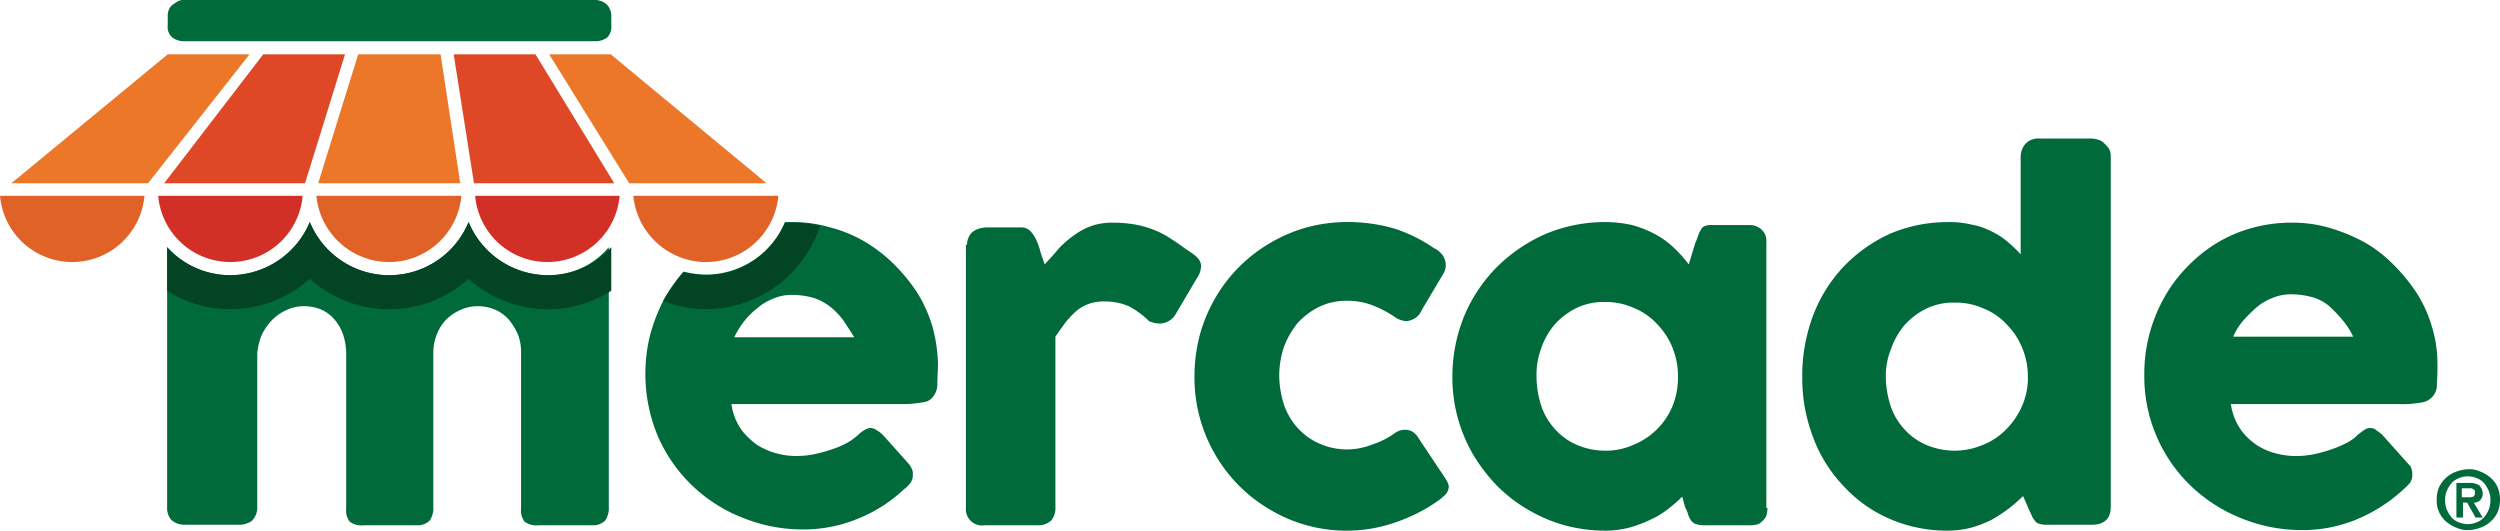 <svg xmlns="http://www.w3.org/2000/svg" width="152.42" height="32.355" viewBox="0 0 152.42 32.355"><defs><style>.a{fill:#006a3b;}.b{fill:#e16226;}.c{fill:#d22f27;}.d{fill:#ec7729;}.e{fill:#df4826;}.f{fill:#024423;}</style></defs><g transform="translate(-106 -270.1)"><g transform="translate(106 270.1)"><path class="a" d="M231.606,313.669a8.516,8.516,0,0,0-.91-2.038,10.658,10.658,0,0,0-1.419-1.747,9.365,9.365,0,0,0-1.783-1.383,8.327,8.327,0,0,0-2.111-.873,8.12,8.12,0,0,0-2.293-.328h-.473a5.221,5.221,0,0,1-4.8,3.2,5.761,5.761,0,0,1-1.383-.182,10.287,10.287,0,0,0-1.165,1.638,10.843,10.843,0,0,0-.873,2.22,9.864,9.864,0,0,0,.473,6.187,9.33,9.33,0,0,0,5.132,4.95,9.781,9.781,0,0,0,3.712.728,8.715,8.715,0,0,0,3.348-.655,9.014,9.014,0,0,0,2.839-1.82,1.725,1.725,0,0,0,.364-.364.77.77,0,0,0,.146-.51.709.709,0,0,0-.036-.291,1.476,1.476,0,0,0-.182-.328l-1.529-1.711a1.93,1.93,0,0,0-.437-.364.945.945,0,0,0-.364-.146.7.7,0,0,0-.364.109,2.162,2.162,0,0,0-.4.291,3.788,3.788,0,0,1-.691.51,5.692,5.692,0,0,1-.946.4,8.931,8.931,0,0,1-1.055.291,5.474,5.474,0,0,1-1.055.109,4.7,4.7,0,0,1-1.2-.146,4.422,4.422,0,0,1-1.2-.509,4.326,4.326,0,0,1-1.019-.983,3.632,3.632,0,0,1-.582-1.529h10.3a6.579,6.579,0,0,0,1.383-.109.861.861,0,0,0,.655-.4,1.194,1.194,0,0,0,.218-.764c0-.328.036-.728.036-1.2A9.386,9.386,0,0,0,231.606,313.669Zm-12.083.655a5.093,5.093,0,0,1,.582-.946,4.557,4.557,0,0,1,.837-.837,3.344,3.344,0,0,1,.983-.582,2.786,2.786,0,0,1,1.092-.218,4.82,4.82,0,0,1,1.347.182,3.435,3.435,0,0,1,1.019.546,4.366,4.366,0,0,1,.8.837c.218.328.437.655.655,1.019h-7.315Z" transform="translate(-174.758 -293.761)"/><path class="a" d="M157.22,310.539a5.267,5.267,0,0,1-4.84-3.239,5.236,5.236,0,0,1-9.681,0,5.267,5.267,0,0,1-4.84,3.239A5.167,5.167,0,0,1,134,308.829V324.66a1.117,1.117,0,0,0,.255.8,1.2,1.2,0,0,0,.873.291h3.239a1.122,1.122,0,0,0,.364-.036,2.512,2.512,0,0,0,.364-.146.991.991,0,0,0,.291-.364,1.121,1.121,0,0,0,.109-.473v-9.426a3.644,3.644,0,0,1,.291-1.165,3.429,3.429,0,0,1,.655-.91,2.823,2.823,0,0,1,.873-.582,2.442,2.442,0,0,1,1.019-.218,2.659,2.659,0,0,1,1.092.218,2.256,2.256,0,0,1,.8.619,2.794,2.794,0,0,1,.51.91,3.853,3.853,0,0,1,.182,1.128v9.463a1.109,1.109,0,0,0,.218.8,1.216,1.216,0,0,0,.837.218h3.275a1.043,1.043,0,0,0,.764-.291,1.352,1.352,0,0,0,.218-.837v-9.353a2.891,2.891,0,0,1,.218-1.165,2.606,2.606,0,0,1,.582-.91,2.823,2.823,0,0,1,.873-.582,2.442,2.442,0,0,1,1.019-.218,2.659,2.659,0,0,1,1.092.218,2.392,2.392,0,0,1,.837.619,3.774,3.774,0,0,1,.546.91,2.939,2.939,0,0,1,.182,1.128v9.463a1.109,1.109,0,0,0,.218.8,1.216,1.216,0,0,0,.837.218h3.312a1.043,1.043,0,0,0,.764-.291,1.352,1.352,0,0,0,.218-.837V308.829A4.746,4.746,0,0,1,157.22,310.539Z" transform="translate(-123.81 -293.761)"/><g transform="translate(58.886 8.443)"><path class="a" d="M267.873,308.747a1.008,1.008,0,0,1,.109-.473.792.792,0,0,1,.255-.328,1.139,1.139,0,0,1,.364-.182,1.879,1.879,0,0,1,.4-.073h2.147a.768.768,0,0,1,.582.218,2.04,2.04,0,0,1,.364.546,4.282,4.282,0,0,1,.255.728c.073.255.182.51.255.764.291-.328.582-.619.837-.946a6.231,6.231,0,0,1,.91-.8,4.3,4.3,0,0,1,1.055-.582,3.808,3.808,0,0,1,1.31-.218,7.9,7.9,0,0,1,1.383.109,6.119,6.119,0,0,1,1.165.328,5.308,5.308,0,0,1,1.092.582c.364.218.728.51,1.165.8.4.255.619.51.619.837a1.349,1.349,0,0,1-.255.728l-1.31,2.22a1.142,1.142,0,0,1-.946.546,1.652,1.652,0,0,1-.655-.146,5.378,5.378,0,0,0-1.237-.91,3.71,3.71,0,0,0-1.456-.291,2.788,2.788,0,0,0-.983.146,2.616,2.616,0,0,0-.764.437,6.036,6.036,0,0,0-.655.691c-.182.255-.4.546-.619.873v10.372a1.213,1.213,0,0,1-.255.837,1.2,1.2,0,0,1-.873.291h-3.2a.991.991,0,0,1-1.128-1.092V308.747Z" transform="translate(-267.8 -302.268)"/><path class="a" d="M318.292,320.184a1.122,1.122,0,0,1,.364-.182.9.9,0,0,1,.291-.036.865.865,0,0,1,.437.109,1.187,1.187,0,0,1,.4.437l1.6,2.4a1.583,1.583,0,0,1,.146.255,1.429,1.429,0,0,1,.073.218.741.741,0,0,1-.218.546,3.853,3.853,0,0,1-.437.364,10.147,10.147,0,0,1-2.584,1.31,8.964,8.964,0,0,1-2.948.51,9.076,9.076,0,0,1-4.695-1.274,9.23,9.23,0,0,1-3.348-3.348,9.339,9.339,0,0,1-1.274-4.768,9.983,9.983,0,0,1,.328-2.548,9.538,9.538,0,0,1,.946-2.256,9.229,9.229,0,0,1,3.348-3.348,9.273,9.273,0,0,1,2.22-.946,9.43,9.43,0,0,1,2.475-.328,10.165,10.165,0,0,1,2.875.4,9.276,9.276,0,0,1,2.475,1.237l-.036-.036a1.481,1.481,0,0,1,.51.437,1.128,1.128,0,0,1,.182.619,1.083,1.083,0,0,1-.182.546l-1.274,2.147a1.1,1.1,0,0,1-.983.691,1.846,1.846,0,0,1-.328-.073,1.485,1.485,0,0,1-.4-.218,6.733,6.733,0,0,0-1.347-.691,4.214,4.214,0,0,0-1.529-.255,3.749,3.749,0,0,0-1.674.364,4.424,4.424,0,0,0-1.31.983,5.238,5.238,0,0,0-.837,1.456,5.5,5.5,0,0,0-.291,1.747,5.9,5.9,0,0,0,.291,1.783,3.966,3.966,0,0,0,.837,1.419,3.784,3.784,0,0,0,1.31.946,4.178,4.178,0,0,0,1.674.364,4.231,4.231,0,0,0,1.529-.291A4.928,4.928,0,0,0,318.292,320.184Z" transform="translate(-292.161 -302.205)"/><path class="a" d="M368.516,324.733a2.128,2.128,0,0,1-.073.473.924.924,0,0,1-.291.364.506.506,0,0,1-.364.182,1.366,1.366,0,0,1-.364.036h-2.8a1.616,1.616,0,0,1-.473-.073.566.566,0,0,1-.291-.218,1.139,1.139,0,0,1-.182-.364,2.227,2.227,0,0,0-.182-.437l-.182-.655a9.367,9.367,0,0,1-.874.764,5.431,5.431,0,0,1-1.092.655,7.624,7.624,0,0,1-1.274.473,5.823,5.823,0,0,1-1.419.182,9.5,9.5,0,0,1-2.511-.328,9.273,9.273,0,0,1-2.22-.946,9.053,9.053,0,0,1-1.892-1.456,10.476,10.476,0,0,1-1.456-1.893,9.339,9.339,0,0,1-1.274-4.768,9.78,9.78,0,0,1,.728-3.712,9.354,9.354,0,0,1,2-2.984,9.82,9.82,0,0,1,2.948-2,9.415,9.415,0,0,1,3.639-.728,7.783,7.783,0,0,1,1.638.182,6.846,6.846,0,0,1,1.383.546,5.254,5.254,0,0,1,1.165.837,7.934,7.934,0,0,1,.91,1.019l.4-1.31a4.227,4.227,0,0,0,.218-.582c.073-.146.146-.255.182-.328a.587.587,0,0,1,.255-.146,1.5,1.5,0,0,1,.437-.036h2.147a1.366,1.366,0,0,1,.364.036,1.138,1.138,0,0,1,.364.182.924.924,0,0,1,.291.364,1,1,0,0,1,.073.473v16.2Zm-14.085-8.007a5.9,5.9,0,0,0,.291,1.783,3.966,3.966,0,0,0,.837,1.419,3.784,3.784,0,0,0,1.31.946,4.355,4.355,0,0,0,1.711.364,4.116,4.116,0,0,0,1.783-.364,4.349,4.349,0,0,0,2.366-2.366,4.713,4.713,0,0,0,.328-1.783,4.659,4.659,0,0,0-.328-1.747,4.376,4.376,0,0,0-.946-1.456,3.836,3.836,0,0,0-1.419-.983,4.117,4.117,0,0,0-1.783-.364,3.8,3.8,0,0,0-1.711.364,4.424,4.424,0,0,0-1.31.983,4.47,4.47,0,0,0-.837,1.456A4.64,4.64,0,0,0,354.432,316.726Z" transform="translate(-319.639 -302.205)"/><path class="a" d="M421.366,315.1a9.366,9.366,0,0,1-.873.764,10.55,10.55,0,0,1-1.055.691,7.242,7.242,0,0,1-1.237.473,5.823,5.823,0,0,1-1.419.182,8.8,8.8,0,0,1-3.567-.728,8.215,8.215,0,0,1-2.8-2,8.629,8.629,0,0,1-1.856-2.984,10.144,10.144,0,0,1-.655-3.676,10.486,10.486,0,0,1,.655-3.712,8.982,8.982,0,0,1,1.856-2.984,9.153,9.153,0,0,1,2.8-2,8.926,8.926,0,0,1,3.567-.728,5.675,5.675,0,0,1,1.419.146,4.242,4.242,0,0,1,1.2.4,4.5,4.5,0,0,1,.983.619,8.7,8.7,0,0,1,.837.8v-5.969a1.174,1.174,0,0,1,.291-.764,1.044,1.044,0,0,1,.837-.328h3.2a1.878,1.878,0,0,1,.4.073.755.755,0,0,1,.364.218,2.353,2.353,0,0,1,.291.328.969.969,0,0,1,.109.437v21.4c0,.728-.4,1.092-1.165,1.092h-2.8a1.358,1.358,0,0,1-.437-.073.489.489,0,0,1-.255-.218.954.954,0,0,1-.182-.328c-.073-.146-.146-.291-.218-.473ZM413,307.821a5.9,5.9,0,0,0,.291,1.783,3.966,3.966,0,0,0,.837,1.419,3.785,3.785,0,0,0,1.31.946,4.405,4.405,0,0,0,3.421.036,4.13,4.13,0,0,0,1.419-.91,4.763,4.763,0,0,0,.983-1.383,4.349,4.349,0,0,0,.4-1.674v-.182a4.66,4.66,0,0,0-.328-1.747,4.376,4.376,0,0,0-.946-1.456,3.835,3.835,0,0,0-1.419-.983,4.117,4.117,0,0,0-1.783-.364,3.8,3.8,0,0,0-1.711.364,4.425,4.425,0,0,0-1.31.983,4.471,4.471,0,0,0-.837,1.456A4.343,4.343,0,0,0,413,307.821Z" transform="translate(-356.911 -293.3)"/><path class="a" d="M481,323.668a9.7,9.7,0,0,1-2.839,1.82,8.583,8.583,0,0,1-3.348.655,9.781,9.781,0,0,1-3.712-.728,9.584,9.584,0,0,1-3.057-1.965,9.244,9.244,0,0,1-2.839-6.733,9.482,9.482,0,0,1,1.165-4.659,8.7,8.7,0,0,1,1.383-1.893,9.049,9.049,0,0,1,1.82-1.492,8.437,8.437,0,0,1,2.184-.946,9.038,9.038,0,0,1,2.475-.328,7.937,7.937,0,0,1,2.293.328,10.746,10.746,0,0,1,2.111.873,8.1,8.1,0,0,1,1.783,1.383,10.656,10.656,0,0,1,1.419,1.747,7.922,7.922,0,0,1,.91,2.038,7.627,7.627,0,0,1,.328,2.22,10.992,10.992,0,0,1-.036,1.2,1.075,1.075,0,0,1-.873,1.165,6.58,6.58,0,0,1-1.383.109h-10.3a3.631,3.631,0,0,0,.582,1.529,3.732,3.732,0,0,0,1.019.983,3.854,3.854,0,0,0,1.2.509,4.9,4.9,0,0,0,1.2.146,5.477,5.477,0,0,0,1.055-.109,8.928,8.928,0,0,0,1.055-.291,7.385,7.385,0,0,0,.946-.4,2.623,2.623,0,0,0,.691-.51c.146-.109.291-.218.4-.291a.615.615,0,0,1,.364-.109.521.521,0,0,1,.364.146,1.929,1.929,0,0,1,.437.364l1.529,1.711a.5.5,0,0,1,.182.328.9.9,0,0,1,.036.291.836.836,0,0,1-.146.51A4.108,4.108,0,0,1,481,323.668Zm-6.879-11.9a2.92,2.92,0,0,0-1.092.218,3.342,3.342,0,0,0-.983.582,9.089,9.089,0,0,0-.837.837,3.692,3.692,0,0,0-.582.946h7.315a4.882,4.882,0,0,0-.655-1.019,8.7,8.7,0,0,0-.8-.837,2.768,2.768,0,0,0-1.019-.546A5.02,5.02,0,0,0,474.117,311.767Z" transform="translate(-393.357 -302.268)"/></g><g transform="translate(0 3.312)"><path class="b" d="M106,302.9a4.42,4.42,0,0,0,8.807,0H106Z" transform="translate(-106 -294.275)"/><path class="c" d="M132.5,302.9a4.42,4.42,0,0,0,8.807,0H132.5Z" transform="translate(-122.855 -294.275)"/><path class="b" d="M163.44,306.94a4.432,4.432,0,0,0,4.4-4.04H159A4.464,4.464,0,0,0,163.44,306.94Z" transform="translate(-139.711 -294.275)"/><path class="c" d="M185.6,302.9a4.42,4.42,0,0,0,8.807,0H185.6Z" transform="translate(-156.63 -294.275)"/><path class="b" d="M216.54,306.94a4.432,4.432,0,0,0,4.4-4.04H212.1A4.464,4.464,0,0,0,216.54,306.94Z" transform="translate(-173.486 -294.275)"/><path class="d" d="M122.421,279.2h-4.986l-9.535,7.861h8.334Z" transform="translate(-107.209 -279.2)"/><path class="d" d="M203.1,287.061h8.152l-9.5-7.861H198l4.877,7.861Z" transform="translate(-164.517 -279.2)"/><path class="d" d="M167.962,287.061l-1.2-7.861h-5.022l-2.438,7.861Z" transform="translate(-139.902 -279.2)"/><path class="e" d="M144.527,279.2h-4.986l-6.041,7.861h8.589Z" transform="translate(-123.492 -279.2)"/><path class="e" d="M186.986,279.2H182l1.237,7.861h8.553Z" transform="translate(-154.34 -279.2)"/></g><path class="f" d="M152.379,307.3a5.236,5.236,0,0,1-9.681,0,5.267,5.267,0,0,1-4.84,3.239A5.167,5.167,0,0,1,134,308.829v2.657a7.046,7.046,0,0,0,3.858,1.128,7.292,7.292,0,0,0,4.84-1.856,7.24,7.24,0,0,0,9.681,0,7.222,7.222,0,0,0,4.84,1.856,7.046,7.046,0,0,0,3.858-1.128v-2.657a5.167,5.167,0,0,1-3.858,1.711A5.229,5.229,0,0,1,152.379,307.3Z" transform="translate(-123.81 -293.761)"/><path class="f" d="M217.1,312.168a6.862,6.862,0,0,0,2.62.51,7.367,7.367,0,0,0,6.951-5.1A8.426,8.426,0,0,0,225,307.4h-.473a5.221,5.221,0,0,1-4.8,3.2,5.76,5.76,0,0,1-1.383-.182,10.29,10.29,0,0,0-1.165,1.638C217.136,312.095,217.136,312.131,217.1,312.168Z" transform="translate(-176.666 -293.825)"/><g transform="translate(10.227)"><path class="a" d="M135.119,272.611a1.155,1.155,0,0,1-.728-.218.835.835,0,0,1-.291-.764v-.655a.857.857,0,0,1,.073-.291.764.764,0,0,1,.218-.291l.328-.218a.854.854,0,0,1,.437-.073h24.93a1.072,1.072,0,0,1,.8.291,1.025,1.025,0,0,1,.255.764v.473a.925.925,0,0,1-.255.764,1.237,1.237,0,0,1-.8.218Z" transform="translate(-134.1 -270.1)"/></g></g><g transform="translate(254.562 298.706)"><path class="a" d="M514.346,349.792a1.839,1.839,0,0,1,1.055-.946,2.354,2.354,0,0,1,.728-.146,1.63,1.63,0,0,1,.728.146,2.131,2.131,0,0,1,.619.364,1.75,1.75,0,0,1,.437.582,2.079,2.079,0,0,1,0,1.529,1.84,1.84,0,0,1-1.055.946,2.353,2.353,0,0,1-.728.146,1.63,1.63,0,0,1-.728-.146,2.13,2.13,0,0,1-.619-.364,1.753,1.753,0,0,1-.437-.582,1.688,1.688,0,0,1-.146-.764A1.9,1.9,0,0,1,514.346,349.792Zm.473,1.383a2.064,2.064,0,0,0,.291.473,1.151,1.151,0,0,0,.437.291,1.419,1.419,0,0,0,1.092,0,1.309,1.309,0,0,0,.437-.291,2.063,2.063,0,0,0,.291-.473,1.607,1.607,0,0,0,0-1.165,2.064,2.064,0,0,0-.291-.473,1.152,1.152,0,0,0-.437-.291,1.419,1.419,0,0,0-1.092,0,1.309,1.309,0,0,0-.437.291,2.064,2.064,0,0,0-.291.473,1.509,1.509,0,0,0-.109.582A1.648,1.648,0,0,0,514.819,351.175Zm1.347-1.638a1.041,1.041,0,0,1,.619.146.691.691,0,0,1,.182.728c-.036.073-.073.109-.109.182a.8.8,0,0,1-.182.109.462.462,0,0,1-.218.036l.546.91h-.437l-.51-.91H515.8v.91h-.4v-2.111Zm-.036.873a.71.71,0,0,0,.291-.036c.073-.036.109-.109.109-.255,0-.073,0-.109-.036-.146s-.073-.073-.109-.073c-.036-.036-.073-.036-.146-.036h-.509v.546Z" transform="translate(-514.2 -348.7)"/></g></g></svg>